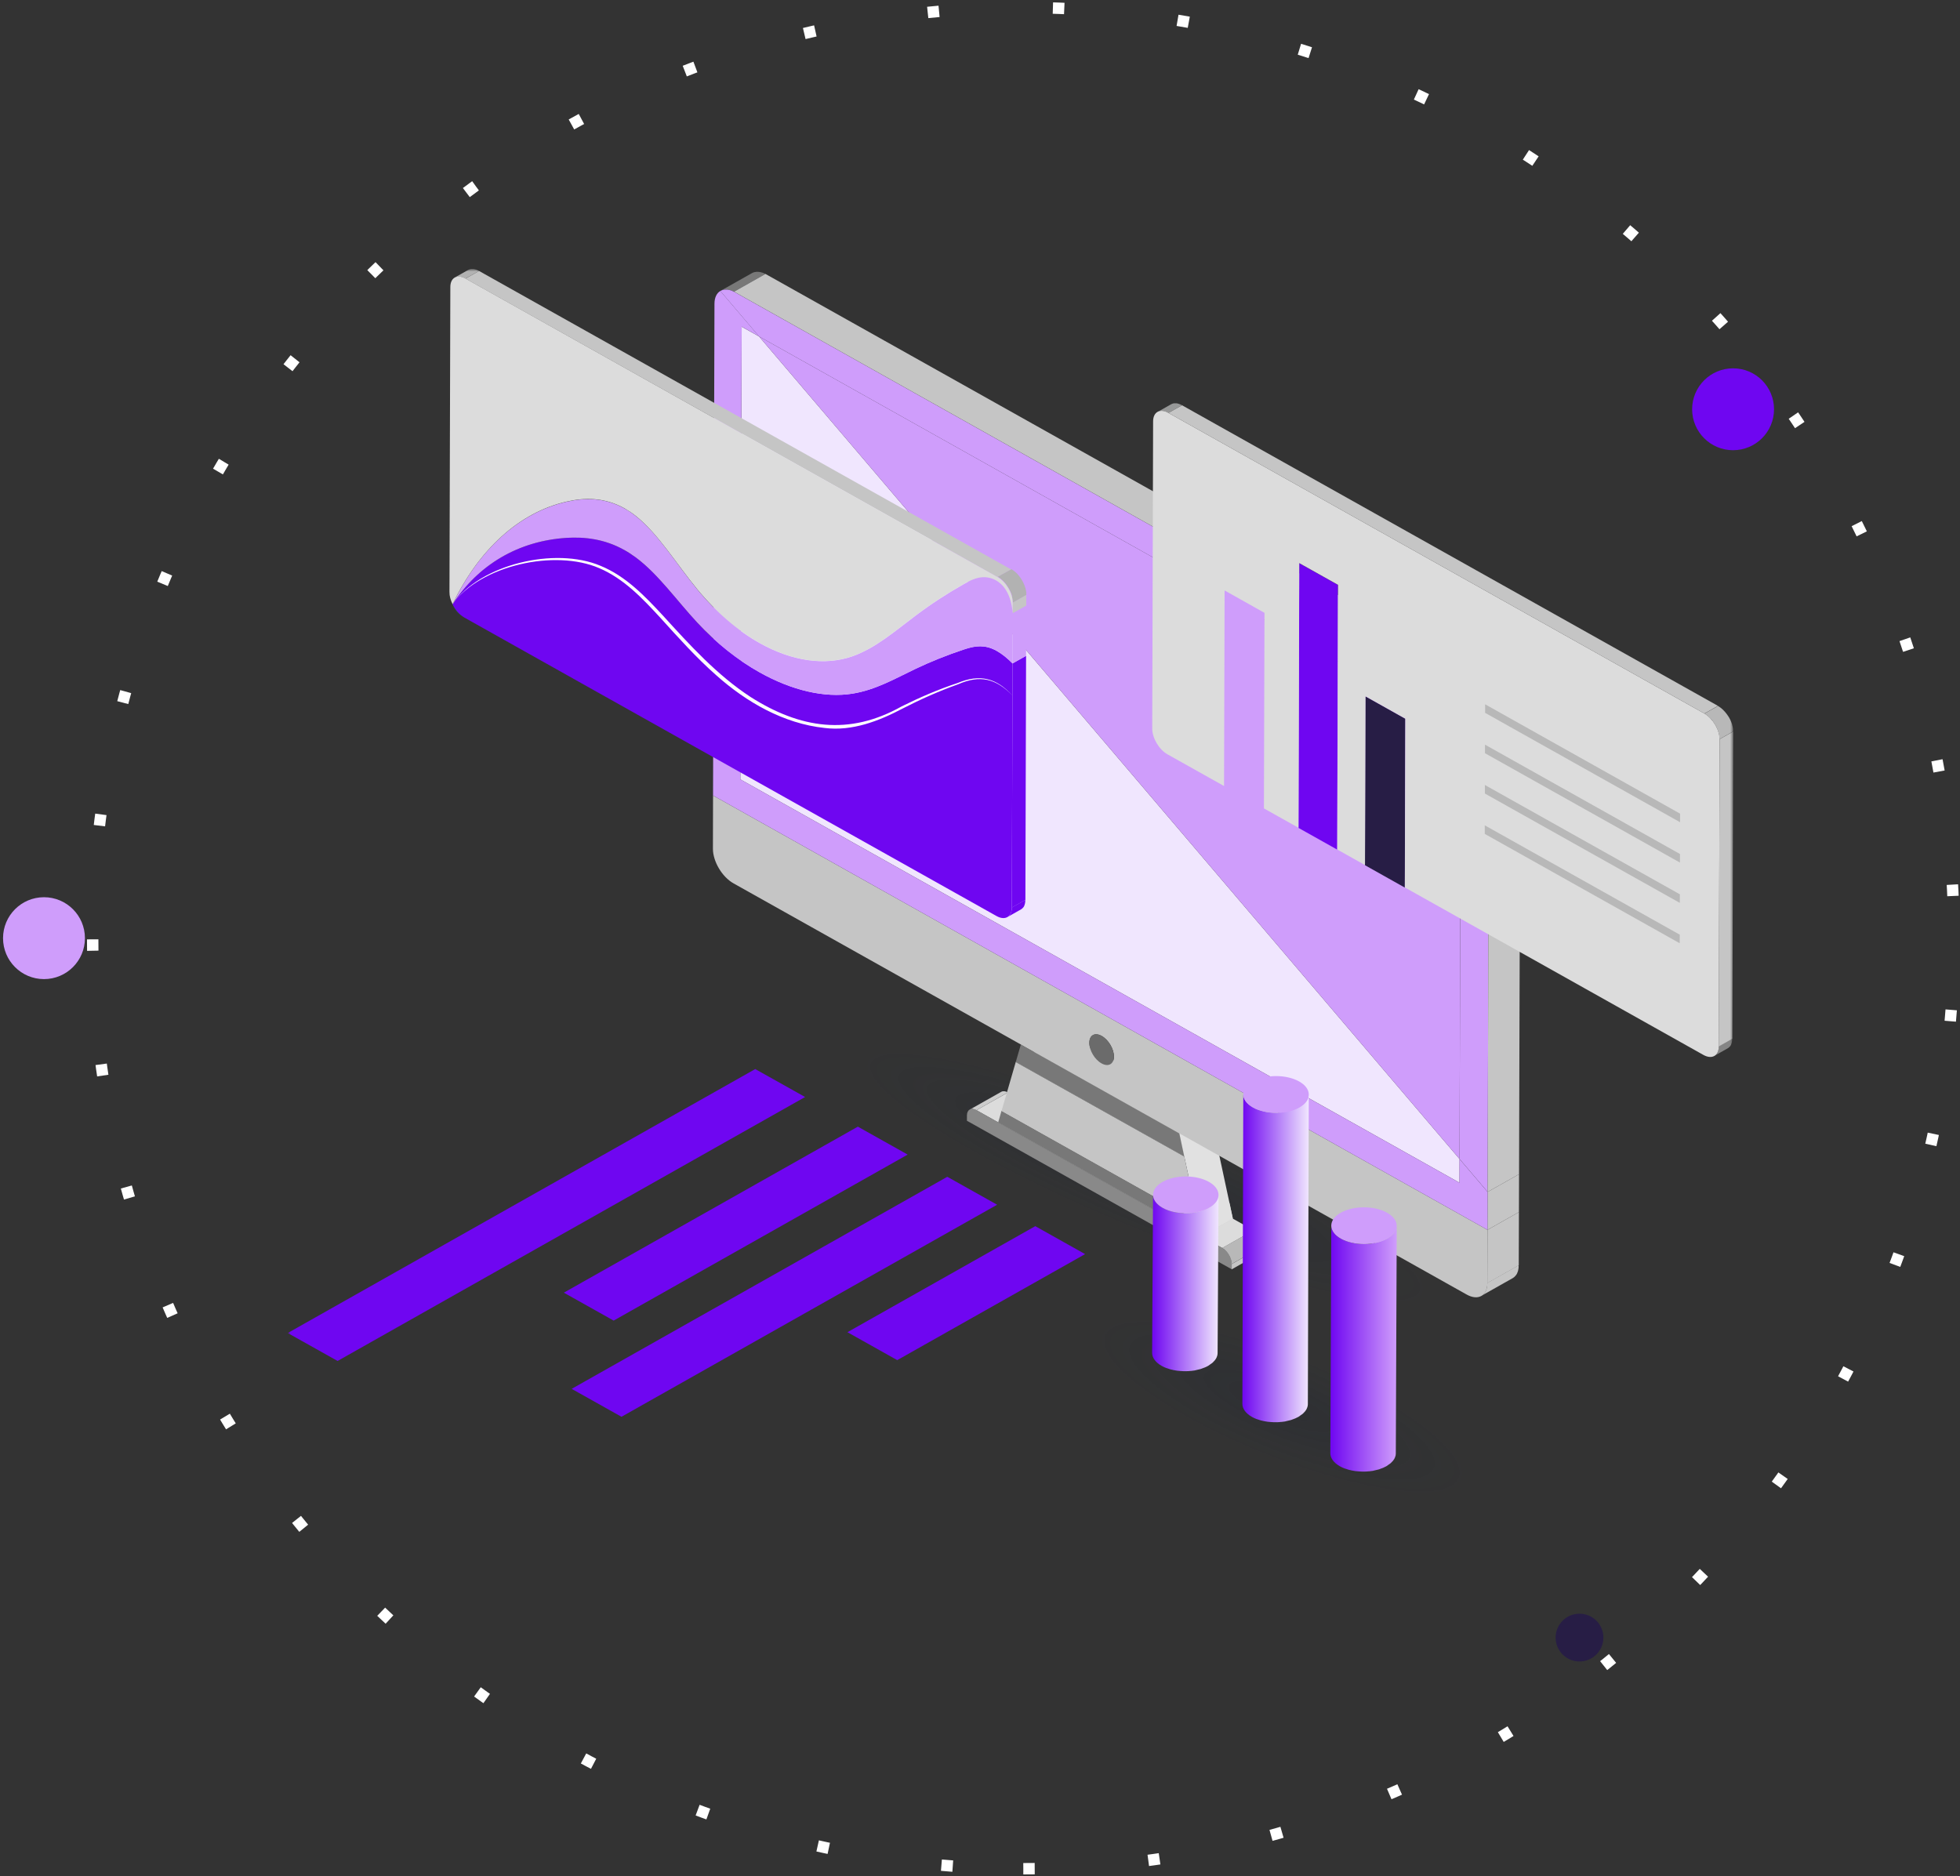 <svg width="516" height="494" viewBox="0 0 516 494" fill="none" xmlns="http://www.w3.org/2000/svg">
<rect x="0" y="0" width="516" height="494" fill="#333333" stroke="none"/>
<path d="M11.581 257.781C17.535 257.781 22.361 252.955 22.361 247.001C22.361 241.048 17.535 236.221 11.581 236.221C5.627 236.221 0.801 241.048 0.801 247.001C0.801 252.955 5.627 257.781 11.581 257.781Z" fill="#CF9DFB"/>
<path d="M269.402 492C404.712 492 514.402 382.31 514.402 247C514.402 111.69 404.712 2 269.402 2C134.093 2 24.402 111.69 24.402 247C24.402 382.31 134.093 492 269.402 492Z" stroke="white" stroke-width="3" stroke-miterlimit="3.864" stroke-dasharray="3 30"/>
<path d="M467.041 107.752C467.041 113.706 462.214 118.532 456.261 118.532C450.307 118.532 445.48 113.706 445.48 107.752C445.48 101.799 450.307 96.972 456.261 96.972C462.214 96.972 467.041 101.799 467.041 107.752Z" fill="#6F06F1"/>
<path d="M415.827 437.432C419.3 437.432 422.116 434.617 422.116 431.144C422.116 427.671 419.3 424.856 415.827 424.856C412.354 424.856 409.539 427.671 409.539 431.144C409.539 434.617 412.354 437.432 415.827 437.432Z" fill="#271D45"/>
<mask id="mask0_16682_34867" style="mask-type:luminance" maskUnits="userSpaceOnUse" x="75" y="70" width="382" height="331">
<path d="M456.301 70.815H75.746V400.583H456.301V70.815Z" fill="white"/>
</mask>
<g mask="url(#mask0_16682_34867)">
<path style="mix-blend-mode:multiply" opacity="0.2" d="M391.699 351.466C395.5 343.36 360.706 320.03 313.988 299.356C267.269 278.681 226.315 268.491 222.514 276.596C218.714 284.701 253.507 308.032 300.225 328.706C346.945 349.381 387.899 359.571 391.699 351.466Z" fill="url(#paint0_radial_16682_34867)"/>
<path style="mix-blend-mode:multiply" opacity="0.15" d="M394.144 396.51C390.349 404.614 362.532 400.244 332.032 386.74C301.533 373.236 279.88 355.727 283.674 347.624C287.467 339.52 315.286 343.89 345.786 357.395C376.285 370.9 397.938 388.408 394.144 396.51Z" fill="url(#paint1_radial_16682_34867)"/>
<path d="M256.082 291.982C256.229 291.982 256.376 292.03 256.54 292.077C256.703 292.14 256.867 292.204 257.047 292.3L265.321 287.628L265.239 287.581C265.239 287.581 265.174 287.549 265.141 287.533C265.108 287.518 265.075 287.502 265.043 287.485C265.01 287.485 264.977 287.454 264.945 287.438C264.912 287.438 264.879 287.406 264.847 287.406H264.814L264.748 287.375C264.748 287.375 264.683 287.358 264.65 287.342C264.618 287.342 264.585 287.327 264.552 287.327C264.519 287.327 264.487 287.327 264.438 287.311H264.323C264.323 287.311 264.242 287.311 264.209 287.311C264.16 287.311 264.127 287.311 264.078 287.311C264.029 287.311 263.98 287.311 263.931 287.327C263.931 287.327 263.816 287.358 263.767 287.375C263.702 287.406 263.636 287.423 263.571 287.47L255.297 292.14C255.411 292.077 255.526 292.03 255.673 291.997C255.804 291.966 255.951 291.966 256.098 291.982H256.082Z" fill="#CCCCCC"/>
<path d="M324.258 332.798L332.533 328.127V329.525L324.258 334.196V332.798Z" fill="#C5C5C5"/>
<path d="M324.571 320.852L271.061 290.84L265.353 287.63L257.062 292.301L262.786 295.51L316.295 325.523L321.775 328.589L330.049 323.918L324.571 320.852Z" fill="#DCDCDC"/>
<path d="M321.773 328.582C323.163 329.36 324.275 331.235 324.275 332.777V334.175L254.559 295.075V293.676C254.559 292.136 255.703 291.516 257.077 292.278L262.8 295.488L316.31 325.5L321.773 328.566V328.582Z" fill="#898989"/>
<path d="M322.739 329.345C322.886 329.503 323.033 329.679 323.164 329.837C323.295 330.013 323.409 330.188 323.524 330.378V330.41C323.655 330.6 323.753 330.775 323.835 330.982C323.916 331.188 323.998 331.378 324.063 331.586C324.129 331.791 324.178 331.999 324.211 332.189C324.243 332.395 324.26 332.586 324.26 332.777L332.535 328.105C332.535 328.105 332.535 328.026 332.535 327.995C332.535 327.962 332.535 327.916 332.535 327.883C332.535 327.852 332.535 327.804 332.535 327.756C332.535 327.709 332.535 327.677 332.535 327.63C332.535 327.582 332.535 327.549 332.519 327.502C332.519 327.502 332.519 327.423 332.503 327.375C332.503 327.327 332.486 327.296 332.47 327.248C332.47 327.201 332.453 327.169 332.437 327.121L332.404 326.993L332.372 326.898V326.867C332.372 326.867 332.339 326.788 332.323 326.74C332.323 326.692 332.29 326.66 332.274 326.612C332.274 326.564 332.241 326.533 332.225 326.501L332.175 326.39L332.143 326.311V326.279C332.143 326.279 332.094 326.199 332.077 326.168C332.061 326.12 332.028 326.089 332.012 326.041C331.979 325.993 331.963 325.945 331.93 325.898C331.897 325.85 331.865 325.802 331.848 325.738V325.707L331.816 325.676C331.75 325.58 331.701 325.485 331.636 325.39C331.587 325.309 331.538 325.246 331.472 325.166C331.472 325.166 331.407 325.071 331.358 325.024C331.325 324.992 331.292 324.944 331.26 324.913C331.227 324.881 331.194 324.834 331.162 324.801C331.129 324.769 331.096 324.738 331.064 324.69H331.047V324.658L330.965 324.579C330.965 324.579 330.9 324.515 330.867 324.483C330.835 324.452 330.802 324.419 330.753 324.388C330.72 324.357 330.671 324.325 330.638 324.293L330.573 324.245L330.524 324.197C330.524 324.197 330.459 324.149 330.409 324.118C330.377 324.087 330.344 324.07 330.295 324.039C330.262 324.023 330.23 323.991 330.181 323.975C330.148 323.959 330.115 323.927 330.066 323.911H330.033L321.758 328.567C321.921 328.663 322.101 328.773 322.265 328.9C322.428 329.043 322.575 329.171 322.723 329.329L322.739 329.345Z" fill="#B8B8B8"/>
<path d="M315.428 321.469L316.295 325.52L262.785 295.509L263.668 292.443L315.428 321.469Z" fill="#787878"/>
<path d="M263.668 292.451L271.96 287.78L323.703 316.806L315.428 321.477L263.668 292.451Z" fill="#C1C1C1"/>
<path d="M315.43 321.47L323.704 316.801L324.571 320.852L316.296 325.523L315.43 321.47Z" fill="#C6C6C6"/>
<path d="M267.414 279.606L275.706 274.919L320.057 299.8L311.767 304.471L267.414 279.606Z" fill="#DCDCDC"/>
<path d="M268.758 275.002L277.032 270.331L318.75 293.718L310.476 298.404L268.758 275.002Z" fill="#C1C1C1"/>
<path d="M310.473 298.407L318.748 293.719L320.056 299.805L311.764 304.475L310.473 298.407Z" fill="#C6C6C6"/>
<path d="M310.473 298.407L318.748 293.719L324.57 320.856L316.294 325.527L310.473 298.407Z" fill="#E1E1E1"/>
<path d="M187.72 209.437L391.604 323.797L391.571 337.825C391.571 341.163 389.119 342.513 386.126 340.829L310.473 298.392L268.771 275.004L193.101 232.568C190.109 230.885 187.688 226.817 187.688 223.465L187.72 209.437ZM290.014 279.978C291.796 280.978 293.253 280.184 293.269 278.182C293.269 276.18 291.829 273.749 290.046 272.749C288.248 271.748 286.809 272.542 286.792 274.544C286.792 276.546 288.231 278.977 290.014 279.978Z" fill="#C5C5C5"/>
<path d="M290.029 272.74C291.811 273.74 293.267 276.171 293.25 278.173C293.25 280.174 291.779 280.969 289.996 279.969C288.196 278.967 286.757 276.536 286.774 274.534C286.774 272.532 288.23 271.722 290.029 272.74Z" fill="#6B6B6B"/>
<path d="M310.473 298.399L316.294 325.519L315.427 321.468L263.684 292.456L267.412 279.604L311.764 304.468L310.473 298.399Z" fill="#C5C5C5"/>
<path d="M310.475 298.407L311.767 304.476L267.414 279.612L268.755 275.004L310.475 298.407Z" fill="#787878"/>
<path d="M189.652 76.62L197.927 71.933L208.115 83.897L199.825 88.568L189.652 76.62Z" fill="#292E35"/>
<path d="M191.268 76.242H191.301C191.595 76.258 191.906 76.306 192.233 76.401C192.56 76.496 192.904 76.623 193.247 76.798L201.522 72.127L201.424 72.08C201.424 72.08 201.277 72.016 201.212 71.984C201.146 71.952 201.065 71.921 200.999 71.889C200.934 71.857 200.852 71.841 200.787 71.809C200.705 71.778 200.639 71.762 200.574 71.746H200.525C200.525 71.746 200.411 71.698 200.361 71.682C200.28 71.666 200.214 71.651 200.133 71.635C200.051 71.635 199.985 71.603 199.902 71.603C199.82 71.603 199.739 71.587 199.657 71.571H199.575C199.575 71.571 199.444 71.571 199.395 71.571C199.297 71.571 199.215 71.571 199.117 71.571C199.019 71.571 198.905 71.587 198.807 71.619C198.79 71.619 198.774 71.619 198.758 71.619C198.741 71.619 198.709 71.619 198.692 71.635C198.594 71.651 198.512 71.682 198.431 71.698C198.283 71.746 198.136 71.825 197.989 71.889L189.715 76.56C189.927 76.433 190.173 76.353 190.418 76.29C190.434 76.29 190.467 76.29 190.483 76.274C190.745 76.226 191.007 76.195 191.301 76.21L191.268 76.242Z" fill="#787878"/>
<path d="M391.559 337.817C391.559 338.231 391.527 338.597 391.445 338.945V338.978C391.363 339.311 391.265 339.629 391.134 339.899C391.02 340.153 390.873 340.344 390.725 340.519C390.676 340.582 390.627 340.646 390.578 340.694C390.398 340.885 390.201 341.043 389.988 341.171L398.264 336.499C398.476 336.371 398.673 336.213 398.852 336.022C398.902 335.958 398.951 335.896 399 335.848C399.065 335.768 399.13 335.705 399.196 335.61C399.278 335.498 399.343 335.371 399.408 335.244V335.212C399.458 335.133 399.49 335.037 399.523 334.942C399.556 334.846 399.588 334.767 399.621 334.672C399.654 334.593 399.67 334.498 399.686 334.402C399.686 334.37 399.686 334.322 399.703 334.29V334.259C399.703 334.259 399.719 334.18 399.735 334.147C399.735 334.068 399.768 333.989 399.768 333.894C399.768 333.814 399.785 333.718 399.801 333.639C399.801 333.56 399.801 333.481 399.801 333.386C399.801 333.305 399.801 333.21 399.801 333.131L391.527 337.786L391.559 337.817Z" fill="#C5C5C5"/>
<path d="M391.608 323.792L399.882 319.121L399.833 333.15L391.559 337.821L391.608 323.792Z" fill="#C5C5C5"/>
<path d="M199.826 88.576L384.248 305.143L384.232 311.387L194.902 205.193L195.262 86.018L199.826 88.576Z" fill="#F0E6FE"/>
<path d="M391.638 313.816L399.914 309.145L399.881 319.122L391.605 323.794L391.638 313.816Z" fill="#C5C5C5"/>
<path d="M386.57 185.222C389.562 186.906 391.984 190.973 391.984 194.326L391.64 313.803L384.248 305.128L384.575 192.197L199.825 88.576L189.637 76.613C190.569 76.072 191.828 76.088 193.234 76.803L386.553 185.222H386.57Z" fill="#CF9DFB"/>
<path d="M384.243 305.139L391.635 313.813L391.603 323.791L187.719 209.431L188.095 79.976C188.095 76.735 190.384 75.369 193.246 76.799C191.839 76.1 190.58 76.084 189.648 76.608L199.837 88.572L195.257 85.998L194.914 205.189L384.226 311.382V305.139H384.243Z" fill="#CF9DFB"/>
<path d="M384.573 192.193L384.246 305.14L199.824 88.573L384.573 192.193Z" fill="#CF9DFB"/>
<path d="M391.98 194.342L400.256 189.656L399.912 309.148L391.637 313.819L391.98 194.342Z" fill="#C5C5C5"/>
<path d="M193.25 76.796L201.526 72.125L394.845 180.544L386.569 185.215L193.25 76.796Z" fill="#C5C5C5"/>
<path d="M388.697 186.866C389.334 187.549 389.907 188.312 390.397 189.122L390.43 189.186C390.659 189.583 390.872 189.996 391.068 190.409C391.264 190.854 391.428 191.283 391.558 191.712C391.689 192.173 391.804 192.602 391.869 193.031C391.934 193.475 391.984 193.905 391.967 194.317L400.241 189.646C400.241 189.646 400.241 189.488 400.241 189.408C400.241 189.329 400.241 189.233 400.241 189.154C400.241 189.074 400.241 188.98 400.225 188.899C400.225 188.82 400.209 188.725 400.192 188.646C400.192 188.551 400.16 188.47 400.16 188.375C400.16 188.281 400.127 188.2 400.111 188.105C400.094 188.01 400.078 187.914 400.045 187.835C400.029 187.74 399.996 187.644 399.98 187.565C399.963 187.47 399.931 187.375 399.898 187.279C399.882 187.2 399.849 187.136 399.833 187.057V186.993C399.783 186.898 399.767 186.819 399.734 186.723C399.702 186.628 399.669 186.549 399.636 186.453C399.604 186.373 399.571 186.278 399.538 186.199C399.505 186.12 399.473 186.024 399.44 185.945C399.407 185.881 399.391 185.817 399.358 185.754V185.69C399.293 185.611 399.26 185.516 399.227 185.435C399.178 185.341 399.129 185.246 399.097 185.166C399.048 185.055 398.982 184.96 398.933 184.848C398.868 184.736 398.802 184.626 398.737 184.514L398.704 184.452L398.672 184.388C398.541 184.18 398.41 183.975 398.263 183.768C398.148 183.61 398.034 183.45 397.919 183.291C397.838 183.18 397.756 183.085 397.674 182.989C397.609 182.91 397.543 182.815 397.461 182.735C397.396 182.656 397.331 182.577 397.249 182.498C397.183 182.417 397.102 182.338 397.036 182.274L396.987 182.226H396.971C396.971 182.226 396.856 182.1 396.807 182.036C396.726 181.957 396.66 181.893 396.578 181.813C396.497 181.734 396.415 181.67 396.333 181.591C396.251 181.527 396.17 181.448 396.088 181.384C396.055 181.353 396.006 181.322 395.973 181.289H395.941C395.941 181.289 395.875 181.226 395.843 181.193C395.761 181.131 395.679 181.067 395.597 181.019C395.516 180.956 395.434 180.909 395.368 180.861C395.287 180.813 395.221 180.766 395.139 180.718C395.058 180.67 394.992 180.623 394.911 180.575L394.861 180.542L386.586 185.213C386.962 185.421 387.322 185.674 387.665 185.945H387.698C388.041 186.246 388.37 186.549 388.697 186.866Z" fill="#787878"/>
<path d="M332.878 161.367L332.731 212.858L322.215 206.965L322.362 155.472L332.878 161.367Z" fill="#CF9DFB"/>
<path d="M306.01 108.199H306.026C306.271 108.215 306.517 108.278 306.778 108.358C307.04 108.453 307.318 108.564 307.596 108.723L311.177 106.689C311.177 106.689 311.095 106.642 311.046 106.626C310.997 106.594 310.932 106.562 310.883 106.546C310.834 106.531 310.768 106.499 310.719 106.467C310.67 106.451 310.605 106.419 310.556 106.404C310.507 106.388 310.441 106.356 310.392 106.34H310.343C310.343 106.34 310.261 106.292 310.229 106.292C310.18 106.276 310.114 106.26 310.065 106.245C310.016 106.245 309.951 106.213 309.902 106.213C309.836 106.213 309.787 106.197 309.722 106.181C309.689 106.181 309.64 106.181 309.607 106.181H309.542C309.542 106.181 309.411 106.181 309.346 106.181C309.28 106.181 309.199 106.181 309.133 106.181C309.051 106.181 308.97 106.197 308.904 106.213C308.806 106.229 308.724 106.26 308.643 106.292C308.528 106.324 308.414 106.388 308.316 106.435L304.734 108.469C304.914 108.374 305.11 108.294 305.323 108.246C305.536 108.199 305.765 108.199 306.01 108.215V108.199Z" fill="#979898"/>
<path d="M369.966 189.227L369.835 233.681L359.336 227.786L359.45 183.332L369.966 189.227Z" fill="#271D45"/>
<path d="M352.242 153.995L352.029 223.679L341.824 217.959L342.037 148.275L352.242 153.995Z" fill="#6F06F1"/>
<path d="M452.474 275.521C452.474 275.822 452.442 276.108 452.392 276.363C452.343 276.633 452.262 276.871 452.164 277.077C452.082 277.268 451.967 277.411 451.853 277.539C451.82 277.587 451.787 277.633 451.738 277.666C451.608 277.809 451.46 277.919 451.297 278.015L454.878 275.982C455.042 275.886 455.189 275.759 455.319 275.631C455.352 275.584 455.401 275.536 455.434 275.505C455.483 275.441 455.532 275.394 455.581 275.33C455.63 275.251 455.679 275.156 455.728 275.06C455.761 274.965 455.794 274.901 455.81 274.837C455.843 274.774 455.859 274.695 455.875 274.631C455.892 274.567 455.908 274.504 455.925 274.424C455.925 274.393 455.925 274.361 455.941 274.345C455.941 274.345 455.941 274.266 455.957 274.233C455.957 274.17 455.974 274.106 455.99 274.042C455.99 273.98 455.99 273.916 456.006 273.853C456.006 273.789 456.006 273.725 456.006 273.662C456.006 273.598 456.006 273.534 456.006 273.471L452.425 275.488L452.474 275.521Z" fill="#858585"/>
<path d="M448.698 187.852C450.922 189.107 452.721 192.125 452.721 194.604L452.492 275.505C452.492 277.998 450.677 278.983 448.453 277.745L369.856 233.655L369.987 189.202L359.487 183.307L359.357 227.762L352.062 223.663L352.258 153.978L342.053 148.259L341.857 217.942L332.749 212.843L332.896 161.35L322.397 155.455L322.25 206.948L307.368 198.607C305.144 197.367 303.344 194.334 303.344 191.839L303.573 110.938C303.573 108.459 305.389 107.459 307.613 108.714L448.698 187.852Z" fill="#DCDCDC"/>
<path d="M452.718 194.612L456.299 192.594L456.07 273.495L452.473 275.529L452.718 194.612Z" fill="#C5C5C5"/>
<path d="M307.613 108.72L311.196 106.703L452.279 185.84L448.698 187.858L307.613 108.72Z" fill="#C5C5C5"/>
<path d="M450.254 189.081C450.499 189.334 450.712 189.605 450.924 189.89C451.137 190.176 451.333 190.463 451.513 190.765V190.796C451.709 191.099 451.873 191.4 452.004 191.718C452.151 192.051 452.265 192.369 452.363 192.686C452.462 193.02 452.543 193.339 452.592 193.672C452.641 194.006 452.674 194.323 452.674 194.626L456.255 192.592C456.255 192.592 456.255 192.481 456.255 192.417C456.255 192.354 456.255 192.29 456.255 192.226C456.255 192.163 456.255 192.099 456.255 192.035C456.255 191.972 456.255 191.908 456.239 191.846C456.239 191.782 456.223 191.718 456.206 191.655C456.206 191.655 456.19 191.512 456.173 191.464C456.173 191.4 456.141 191.321 456.124 191.257C456.124 191.194 456.092 191.114 456.075 191.051C456.059 190.987 456.043 190.908 456.026 190.844C456.026 190.796 455.994 190.732 455.977 190.685V190.637C455.977 190.637 455.928 190.51 455.895 190.431C455.879 190.367 455.846 190.305 455.83 190.224C455.814 190.161 455.781 190.097 455.748 190.033C455.716 189.971 455.699 189.907 455.667 189.843C455.65 189.795 455.618 189.749 455.601 189.701V189.668C455.601 189.668 455.536 189.541 455.503 189.477C455.47 189.415 455.438 189.334 455.405 189.272C455.372 189.191 455.323 189.112 455.274 189.033C455.225 188.938 455.176 188.859 455.127 188.778V188.747L455.078 188.716C454.98 188.556 454.882 188.397 454.767 188.239C454.685 188.127 454.604 188 454.506 187.888C454.506 187.888 454.391 187.73 454.326 187.666C454.277 187.604 454.228 187.54 454.179 187.476C454.129 187.413 454.08 187.365 454.015 187.301C453.966 187.237 453.917 187.189 453.851 187.127L453.819 187.094C453.819 187.094 453.737 186.999 453.704 186.967C453.655 186.92 453.59 186.857 453.541 186.809C453.475 186.762 453.426 186.698 453.361 186.65C453.296 186.602 453.246 186.554 453.181 186.49C453.148 186.459 453.116 186.443 453.083 186.411H453.067C453.067 186.411 453.018 186.364 453.001 186.347C452.936 186.3 452.887 186.252 452.821 186.221C452.756 186.173 452.707 186.142 452.641 186.094C452.592 186.062 452.527 186.015 452.478 185.982C452.429 185.951 452.363 185.919 452.314 185.887H452.282L448.699 187.888C448.977 188.048 449.239 188.222 449.5 188.429H449.517C449.778 188.652 450.025 188.874 450.254 189.112V189.081Z" fill="#B8B8B8"/>
<path d="M442.222 246.082L442.205 248.337L390.887 219.549V217.292L442.222 246.082Z" fill="#B8B8B8"/>
<path d="M442.253 235.457L442.236 237.713L390.918 208.924V206.668L442.253 235.457Z" fill="#B8B8B8"/>
<path d="M442.284 224.843L442.268 227.098L390.949 198.31V196.054L442.284 224.843Z" fill="#B8B8B8"/>
<path d="M442.303 214.218V216.475L390.984 187.685V185.429L442.303 214.218Z" fill="#B8B8B8"/>
<path d="M122.29 162.608C121.014 161.893 119.886 160.86 119.15 159.144L119.117 159.08C119.853 160.558 120.998 161.893 122.274 162.608H122.29Z" fill="#008977"/>
<path d="M120.98 72.828H120.997C121.225 72.844 121.487 72.907 121.732 72.987C121.994 73.082 122.256 73.193 122.534 73.352L126.099 71.334C126.099 71.334 126.017 71.287 125.968 71.271C125.919 71.239 125.854 71.207 125.804 71.191C125.755 71.16 125.69 71.144 125.641 71.112C125.592 71.096 125.526 71.064 125.477 71.048C125.428 71.032 125.363 71.001 125.314 70.985H125.265C125.265 70.985 125.183 70.953 125.15 70.937C125.101 70.921 125.036 70.905 124.987 70.889C124.938 70.889 124.872 70.858 124.823 70.858C124.758 70.858 124.709 70.842 124.643 70.826C124.611 70.826 124.562 70.826 124.529 70.826H124.463C124.463 70.826 124.333 70.826 124.267 70.826C124.202 70.826 124.12 70.826 124.055 70.826C123.973 70.826 123.891 70.842 123.826 70.858C123.728 70.874 123.646 70.905 123.564 70.937C123.45 70.969 123.335 71.032 123.237 71.08L119.672 73.098C119.852 73.002 120.048 72.923 120.261 72.876C120.473 72.828 120.702 72.812 120.931 72.844L120.98 72.828Z" fill="#B2B2B2"/>
<path d="M266.384 238.952C266.384 239.255 266.351 239.539 266.302 239.794C266.253 240.064 266.171 240.302 266.073 240.51C265.991 240.684 265.877 240.827 265.779 240.97C265.746 241.018 265.713 241.066 265.664 241.097C265.533 241.24 265.386 241.352 265.223 241.446L268.787 239.429C268.951 239.334 269.098 239.222 269.229 239.079C269.262 239.031 269.311 238.983 269.343 238.952C269.392 238.888 269.442 238.84 269.491 238.778C269.54 238.697 269.589 238.602 269.638 238.508C269.67 238.427 269.703 238.348 269.719 238.284C269.752 238.222 269.769 238.158 269.785 238.079C269.801 238.015 269.818 237.951 269.834 237.888C269.834 237.855 269.834 237.84 269.85 237.809C269.85 237.809 269.85 237.728 269.867 237.697C269.867 237.633 269.883 237.57 269.899 237.506C269.899 237.442 269.899 237.38 269.916 237.316C269.916 237.251 269.916 237.189 269.916 237.125C269.916 237.062 269.916 236.998 269.916 236.934L266.351 238.936L266.384 238.952Z" fill="#6F06F1"/>
<path d="M262.426 171.384C263.832 172.178 265.238 173.321 266.563 174.672L266.383 238.955C266.383 241.417 264.568 242.419 262.36 241.179L122.289 162.613C120.997 161.883 119.852 160.564 119.133 159.087C125.969 148.632 136.468 142.42 149.126 141.61C153.836 141.308 159.102 141.848 164.4 144.835C165.397 145.391 166.379 146.027 167.377 146.774C173.215 151.111 178.121 158.07 183.486 163.853C188.636 169.413 194.279 173.831 199.954 177.007C208.507 181.805 217.125 183.792 224.354 182.633C230.486 181.664 235.622 178.677 240.969 176.118C245.042 174.18 249.261 172.496 253.594 171.05C255.834 170.303 258.256 169.635 261.101 170.749C261.543 170.923 261.984 171.129 262.426 171.384Z" fill="#6F06F1"/>
<path d="M119.134 159.085C126.46 148.521 146.134 143.928 158.056 148.95C164.761 151.682 169.814 156.988 174.573 162.12C181.638 169.874 188.735 177.706 197.599 183.505C210.649 191.799 223.487 193.785 237.372 185.983C242.131 183.616 247.053 181.488 252.123 179.819C257.994 177.373 262.344 178.516 266.563 183.139C262.246 178.659 258.043 177.611 252.253 180.152C247.233 181.948 242.393 184.093 237.666 186.524C231.403 189.829 224.354 192.577 217.077 191.656C206.267 190.497 196.487 184.84 188.604 177.817C183.29 173.147 178.597 167.887 173.886 162.692C169.176 157.577 164.254 152.35 157.761 149.585C146.134 144.532 126.542 148.807 119.117 159.069L119.134 159.085Z" fill="white"/>
<path d="M266.563 174.666L270.129 172.665L269.949 236.931L266.383 238.949L266.563 174.666Z" fill="#6F06F1"/>
<path d="M266.612 161.45L270.178 159.432L270.129 172.666L266.562 174.669L266.612 161.45Z" fill="#CF9DFB"/>
<path d="M266.613 158.638L270.179 156.622V159.433L266.613 161.451V158.638Z" fill="#C5C5C5"/>
<path d="M122.551 73.355L126.116 71.337L266.187 149.919L262.621 151.921L122.551 73.355Z" fill="#C5C5C5"/>
<path d="M262.229 152.825C264.011 153.827 266.153 156.115 266.611 161.452L266.578 174.672C265.238 173.321 263.848 172.177 262.441 171.384C262 171.129 261.557 170.922 261.116 170.747C258.287 169.635 255.866 170.318 253.61 171.05C249.26 172.496 245.056 174.18 240.985 176.118C235.638 178.675 230.502 181.662 224.37 182.631C217.157 183.776 208.522 181.789 199.969 177.007C194.294 173.83 188.669 169.413 183.501 163.852C178.137 158.069 173.231 151.11 167.392 146.772C166.394 146.042 165.413 145.391 164.416 144.835C159.101 141.848 153.851 141.323 149.142 141.609C136.483 142.42 125.984 148.631 119.148 159.085C125.984 144.866 136.5 134.984 149.174 132.092C153.884 131.012 159.15 130.917 164.448 133.888C165.446 134.444 166.443 135.111 167.425 135.905C173.264 140.514 178.153 148.6 183.518 155.113C188.669 161.373 194.31 166.124 199.969 169.301C208.522 174.099 217.157 175.323 224.37 172.813C230.502 170.668 235.654 166.124 241.001 162.12C245.073 159.054 249.293 156.306 253.643 153.843C255.883 152.572 258.303 151.38 261.148 152.35C261.475 152.46 261.853 152.62 262.229 152.842V152.825Z" fill="#CF9DFB"/>
<path d="M266.384 156.973C266.433 157.149 266.482 157.339 266.515 157.514C266.547 157.72 266.58 157.896 266.596 158.085C266.613 158.276 266.629 158.452 266.629 158.643L270.194 156.625C270.194 156.625 270.194 156.513 270.194 156.45C270.194 156.386 270.194 156.322 270.194 156.259C270.194 156.195 270.194 156.131 270.194 156.069C270.194 156.069 270.194 155.94 270.177 155.878C270.177 155.814 270.161 155.751 270.145 155.687C270.145 155.639 270.128 155.575 270.112 155.528V155.496C270.112 155.496 270.079 155.353 270.063 155.289C270.063 155.226 270.03 155.147 270.014 155.083C270.014 155.052 269.998 155.004 269.981 154.972V154.876C269.981 154.876 269.916 154.733 269.899 154.67C269.883 154.606 269.85 154.542 269.834 154.463L269.801 154.384C269.801 154.384 269.769 154.289 269.769 154.258C269.769 154.225 269.736 154.177 269.72 154.146L269.687 154.067C269.687 154.067 269.638 153.939 269.605 153.876C269.572 153.812 269.556 153.748 269.523 153.685C269.491 153.621 269.458 153.558 269.442 153.494C269.409 153.43 269.376 153.351 269.343 153.287L269.311 153.24V153.208C269.311 153.208 269.245 153.097 269.213 153.049C269.147 152.938 269.082 152.827 269.016 152.7C268.951 152.605 268.902 152.509 268.837 152.414C268.837 152.397 268.804 152.366 268.804 152.35C268.787 152.318 268.771 152.287 268.738 152.256V152.223L268.706 152.192L268.657 152.128L268.624 152.08C268.624 152.08 268.526 151.937 268.46 151.858C268.395 151.779 268.346 151.698 268.281 151.636C268.232 151.572 268.182 151.509 268.133 151.445H268.117C268.117 151.445 268.019 151.318 267.986 151.271C267.937 151.206 267.888 151.159 267.839 151.095C267.79 151.032 267.725 150.984 267.676 150.937C267.643 150.904 267.594 150.858 267.561 150.825H267.545L267.512 150.777C267.512 150.777 267.398 150.667 267.332 150.619C267.267 150.571 267.218 150.524 267.152 150.476C267.087 150.428 267.038 150.381 266.972 150.333L266.923 150.3H266.907C266.907 150.3 266.842 150.238 266.809 150.205C266.743 150.157 266.694 150.126 266.629 150.078C266.58 150.047 266.515 149.999 266.465 149.968C266.416 149.935 266.35 149.904 266.301 149.872H266.268L262.703 151.858C262.932 151.985 263.145 152.128 263.357 152.287H263.374C263.586 152.462 263.782 152.636 263.995 152.827H264.011C264.208 153.034 264.404 153.24 264.584 153.447C264.763 153.654 264.927 153.876 265.074 154.098C265.107 154.129 265.123 154.162 265.156 154.21L265.189 154.258C265.189 154.258 265.254 154.368 265.287 154.416C265.45 154.67 265.614 154.94 265.761 155.21C265.908 155.528 266.055 155.83 266.17 156.116C266.17 156.148 266.202 156.195 266.219 156.227C266.219 156.274 266.252 156.307 266.268 156.355C266.333 156.529 266.384 156.704 266.433 156.894V156.926L266.384 156.973Z" fill="#B2B2B2"/>
<path d="M262.619 151.919C264.827 153.159 266.609 156.161 266.609 158.624V161.436C266.151 156.097 264.009 153.811 262.226 152.809C261.833 152.587 261.473 152.444 261.146 152.317C258.317 151.347 255.897 152.539 253.641 153.811C249.29 156.273 245.071 159.021 240.999 162.087C235.651 166.091 230.5 170.636 224.368 172.78C217.139 175.29 208.503 174.067 199.968 169.269C194.292 166.091 188.667 161.341 183.515 155.081C178.151 148.567 173.245 140.496 167.423 135.873C166.425 135.078 165.428 134.427 164.447 133.855C159.132 130.884 153.882 130.979 149.172 132.059C136.514 134.951 125.999 144.833 119.146 159.053C118.64 158.053 118.312 156.908 118.329 155.875L118.558 75.562C118.558 73.1 120.373 72.099 122.564 73.338L262.619 151.919Z" fill="#DCDCDC"/>
<path d="M344.409 289.025C344.409 289.025 344.409 289.089 344.376 289.12C344.278 289.39 344.147 289.645 343.967 289.9C343.935 289.948 343.902 289.995 343.869 290.043C343.673 290.296 343.46 290.535 343.182 290.773C343.003 290.931 342.79 291.06 342.577 291.203C342.398 291.329 342.25 291.456 342.038 291.568C341.515 291.854 340.942 292.092 340.337 292.298C340.125 292.362 339.911 292.425 339.682 292.489C339.404 292.568 339.109 292.632 338.815 292.696C338.472 292.759 338.128 292.823 337.769 292.871C337.687 292.871 337.605 292.902 337.523 292.902C337.049 292.95 336.558 292.981 336.068 292.981C335.986 292.981 335.921 292.981 335.839 292.981C335.365 292.981 334.874 292.95 334.416 292.902C334.351 292.902 334.269 292.902 334.204 292.887C333.73 292.839 333.272 292.759 332.814 292.648C332.732 292.632 332.65 292.616 332.569 292.584C332.16 292.489 331.767 292.362 331.375 292.234C331.309 292.203 331.228 292.188 331.162 292.171C330.704 291.997 330.263 291.806 329.854 291.568C328.153 290.614 327.303 289.359 327.319 288.12L327.074 369.608C327.074 370.863 327.925 372.103 329.609 373.056C330.001 373.278 330.41 373.469 330.852 373.628C330.868 373.628 330.901 373.628 330.917 373.645C330.982 373.676 331.064 373.692 331.13 373.707C331.375 373.803 331.636 373.883 331.898 373.962C332.045 373.993 332.192 374.025 332.323 374.058C332.405 374.073 332.487 374.105 332.569 374.12C332.65 374.137 332.716 374.153 332.797 374.168C333.075 374.232 333.37 374.28 333.648 374.311C333.746 374.311 333.86 374.327 333.958 374.344C334.024 374.344 334.106 374.359 334.171 374.359C334.269 374.359 334.384 374.391 334.482 374.391C334.76 374.406 335.054 374.423 335.332 374.439C335.414 374.439 335.512 374.439 335.594 374.439C335.675 374.439 335.741 374.439 335.823 374.439C335.953 374.439 336.084 374.439 336.215 374.439C336.542 374.439 336.853 374.406 337.163 374.375C337.196 374.375 337.229 374.375 337.278 374.375C337.36 374.375 337.441 374.344 337.54 374.344C337.785 374.311 338.03 374.28 338.275 374.248C338.39 374.232 338.472 374.201 338.586 374.168C338.88 374.105 339.158 374.041 339.453 373.962C339.6 373.914 339.763 373.898 339.911 373.85C339.976 373.835 340.041 373.788 340.108 373.771C340.713 373.564 341.286 373.342 341.809 373.041L341.907 372.977C342.07 372.882 342.185 372.77 342.332 372.674C342.545 372.533 342.757 372.39 342.937 372.247C342.937 372.247 342.97 372.214 342.986 372.199C343.182 372.023 343.362 371.834 343.526 371.643C343.559 371.595 343.591 371.547 343.624 371.515C343.657 371.467 343.689 371.419 343.722 371.372C343.771 371.293 343.837 371.214 343.886 371.15C343.984 370.992 344.049 370.832 344.114 370.673C344.114 370.641 344.115 370.625 344.131 370.594C344.131 370.562 344.147 370.53 344.164 370.498C344.196 370.403 344.229 370.292 344.262 370.197C344.294 370.038 344.311 369.878 344.311 369.72V369.641L344.556 288.152C344.556 288.438 344.507 288.724 344.409 289.01V289.025Z" fill="url(#paint2_linear_16682_34867)"/>
<path d="M342.021 284.726C345.389 286.617 345.406 289.683 342.053 291.573C338.7 293.465 333.255 293.465 329.87 291.573C326.5 289.683 326.483 286.617 329.837 284.726C333.189 282.836 338.634 282.836 342.021 284.726Z" fill="#CF9DFB"/>
<path d="M367.565 323.583C367.565 323.583 367.565 323.645 367.532 323.678C367.434 323.948 367.303 324.201 367.124 324.456C367.091 324.504 367.058 324.551 367.025 324.599C366.829 324.853 366.617 325.091 366.339 325.33C366.159 325.489 365.946 325.616 365.734 325.759C365.554 325.885 365.407 326.014 365.194 326.124C364.671 326.41 364.098 326.649 363.493 326.856C363.281 326.918 363.068 326.982 362.839 327.045C362.561 327.126 362.267 327.188 361.973 327.252C361.629 327.316 361.286 327.379 360.926 327.427C360.844 327.427 360.761 327.459 360.679 327.459C360.205 327.507 359.715 327.538 359.224 327.538C359.142 327.538 359.077 327.538 358.995 327.538C358.521 327.538 358.03 327.507 357.573 327.459C357.507 327.459 357.425 327.459 357.36 327.443C356.886 327.395 356.428 327.316 355.97 327.205C355.888 327.188 355.807 327.173 355.725 327.141C355.316 327.045 354.924 326.918 354.531 326.792C354.466 326.76 354.384 326.744 354.319 326.728C353.861 326.553 353.419 326.362 353.01 326.124C351.31 325.171 350.459 323.916 350.476 322.676L350.23 382.606C350.23 383.861 351.081 385.099 352.765 386.053C353.158 386.275 353.566 386.466 354.008 386.625C354.024 386.625 354.057 386.626 354.073 386.641C354.139 386.673 354.22 386.688 354.286 386.705C354.531 386.8 354.793 386.879 355.054 386.959C355.202 386.991 355.349 387.022 355.48 387.055C355.561 387.07 355.643 387.101 355.725 387.117C355.807 387.134 355.872 387.149 355.954 387.165C356.232 387.229 356.526 387.277 356.804 387.308C356.902 387.308 357.017 387.325 357.115 387.34C357.18 387.34 357.262 387.356 357.327 387.356C357.425 387.356 357.54 387.387 357.638 387.387C357.916 387.404 358.21 387.42 358.488 387.435C358.57 387.435 358.668 387.435 358.75 387.435C358.832 387.435 358.897 387.435 358.979 387.435C359.11 387.435 359.241 387.435 359.371 387.435C359.698 387.435 360.009 387.404 360.32 387.372C360.352 387.372 360.385 387.372 360.434 387.372C360.516 387.372 360.598 387.34 360.697 387.34C360.942 387.308 361.188 387.277 361.433 387.244C361.548 387.229 361.629 387.196 361.744 387.165C362.038 387.101 362.316 387.038 362.61 386.959C362.758 386.912 362.921 386.895 363.068 386.848C363.134 386.831 363.199 386.784 363.264 386.769C363.87 386.561 364.442 386.339 364.965 386.037L365.063 385.974C365.227 385.879 365.341 385.767 365.488 385.672C365.701 385.529 365.914 385.385 366.093 385.242C366.093 385.242 366.126 385.211 366.142 385.195C366.339 385.02 366.519 384.83 366.682 384.639C366.715 384.591 366.748 384.543 366.78 384.512C366.813 384.464 366.846 384.417 366.878 384.369C366.927 384.29 366.993 384.211 367.042 384.147C367.14 383.987 367.205 383.829 367.271 383.67C367.271 383.639 367.271 383.622 367.287 383.591C367.287 383.558 367.303 383.527 367.32 383.495C367.353 383.4 367.385 383.288 367.418 383.193C367.451 383.035 367.467 382.875 367.467 382.717V382.637L367.712 322.708C367.712 322.994 367.663 323.28 367.565 323.566V323.583Z" fill="url(#paint3_linear_16682_34867)"/>
<path d="M365.164 319.282C368.533 321.173 368.549 324.239 365.197 326.131C361.845 328.021 356.398 328.021 353.013 326.131C349.645 324.239 349.628 321.173 352.981 319.282C356.333 317.392 361.779 317.392 365.164 319.282Z" fill="#CF9DFB"/>
<path d="M320.647 315.471C320.647 315.471 320.647 315.533 320.614 315.566C320.516 315.836 320.386 316.089 320.206 316.344C320.173 316.392 320.14 316.439 320.108 316.487C319.911 316.741 319.699 316.979 319.421 317.217C319.241 317.377 319.028 317.504 318.816 317.647C318.636 317.773 318.489 317.9 318.276 318.012C317.753 318.298 317.18 318.537 316.575 318.742C316.363 318.806 316.15 318.87 315.921 318.933C315.643 319.013 315.349 319.076 315.055 319.14C314.711 319.204 314.368 319.267 314.008 319.315C313.926 319.315 313.845 319.346 313.763 319.346C313.289 319.394 312.798 319.426 312.308 319.426C312.226 319.426 312.16 319.426 312.079 319.426C311.604 319.426 311.114 319.394 310.656 319.346C310.591 319.346 310.509 319.346 310.443 319.331C309.969 319.283 309.51 319.204 309.052 319.093C308.97 319.076 308.889 319.061 308.807 319.028C308.398 318.933 308.006 318.806 307.613 318.68C307.548 318.647 307.466 318.632 307.401 318.616C306.943 318.441 306.501 318.25 306.092 318.012C304.392 317.059 303.541 315.803 303.558 314.564L303.312 356.175C303.312 357.43 304.163 358.669 305.847 359.623C306.24 359.845 306.648 360.036 307.09 360.194C307.106 360.194 307.139 360.194 307.155 360.21C307.221 360.241 307.302 360.258 307.368 360.274C307.613 360.369 307.875 360.448 308.136 360.527C308.284 360.56 308.431 360.591 308.562 360.623C308.643 360.639 308.725 360.671 308.807 360.687C308.889 360.703 308.954 360.718 309.036 360.735C309.314 360.799 309.608 360.845 309.887 360.878C309.986 360.878 310.1 360.893 310.198 360.909C310.264 360.909 310.345 360.925 310.411 360.925C310.509 360.925 310.623 360.957 310.721 360.957C310.999 360.973 311.294 360.988 311.572 361.004C311.653 361.004 311.752 361.004 311.833 361.004C311.915 361.004 311.981 361.004 312.062 361.004C312.193 361.004 312.324 361.004 312.455 361.004C312.782 361.004 313.092 360.973 313.403 360.94C313.436 360.94 313.469 360.94 313.518 360.94C313.599 360.94 313.681 360.909 313.779 360.909C314.025 360.878 314.27 360.845 314.515 360.814C314.63 360.799 314.711 360.766 314.826 360.735C315.12 360.671 315.398 360.608 315.692 360.527C315.84 360.48 316.003 360.465 316.15 360.417C316.216 360.401 316.281 360.353 316.347 360.337C316.952 360.131 317.524 359.909 318.047 359.606L318.145 359.542C318.309 359.447 318.423 359.337 318.57 359.241C318.783 359.098 318.996 358.955 319.175 358.812C319.175 358.812 319.208 358.781 319.224 358.764C319.421 358.59 319.601 358.399 319.764 358.208C319.797 358.161 319.83 358.113 319.862 358.081C319.895 358.034 319.928 357.986 319.96 357.938C320.009 357.859 320.075 357.779 320.124 357.716C320.222 357.557 320.287 357.397 320.353 357.239C320.353 357.208 320.353 357.192 320.369 357.16C320.369 357.128 320.385 357.096 320.402 357.065C320.435 356.97 320.467 356.858 320.5 356.762C320.533 356.603 320.549 356.445 320.549 356.285V356.206L320.794 314.596C320.794 314.882 320.745 315.168 320.647 315.454V315.471Z" fill="url(#paint4_linear_16682_34867)"/>
<path d="M318.258 311.16C321.627 313.051 321.643 316.117 318.291 318.008C314.939 319.898 309.492 319.898 306.107 318.008C302.738 316.117 302.722 313.051 306.074 311.16C309.426 309.269 314.873 309.269 318.258 311.16Z" fill="#CF9DFB"/>
<path d="M75.746 350.96L198.825 281.466L211.957 288.822L88.878 358.316L75.746 350.96Z" fill="#6F06F1"/>
<path d="M148.438 340.334L225.84 296.626L238.956 303.982L161.553 347.69L148.438 340.334Z" fill="#6F06F1"/>
<path d="M150.5 365.657L249.392 309.826L262.508 317.183L163.616 373.012L150.5 365.657Z" fill="#6F06F1"/>
<path d="M223.098 350.741L272.552 322.826L285.668 330.182L236.213 358.097L223.098 350.741Z" fill="#6F06F1"/>
</g>
<defs>
<radialGradient id="paint0_radial_16682_34867" cx="0" cy="0" r="1" gradientUnits="userSpaceOnUse" gradientTransform="translate(301.479 309.939) rotate(22.577) scale(82.167 14.024)">
<stop stop-color="#0F1532"/>
<stop offset="1" stop-color="#0C2440" stop-opacity="0"/>
</radialGradient>
<radialGradient id="paint1_radial_16682_34867" cx="0" cy="0" r="1" gradientUnits="userSpaceOnUse" gradientTransform="translate(337.506 370.358) rotate(21.881) scale(53.56 14.021)">
<stop stop-color="#0F1532"/>
<stop offset="1" stop-color="#0C2440" stop-opacity="0"/>
</radialGradient>
<linearGradient id="paint2_linear_16682_34867" x1="327.107" y1="331.304" x2="344.556" y2="331.304" gradientUnits="userSpaceOnUse">
<stop stop-color="#6F06F1"/>
<stop offset="1" stop-color="#F0E6FE"/>
</linearGradient>
<linearGradient id="paint3_linear_16682_34867" x1="350.247" y1="355.071" x2="367.712" y2="355.071" gradientUnits="userSpaceOnUse">
<stop stop-color="#6F06F1"/>
<stop offset="1" stop-color="#CF9DFB"/>
</linearGradient>
<linearGradient id="paint4_linear_16682_34867" x1="303.345" y1="337.809" x2="320.794" y2="337.809" gradientUnits="userSpaceOnUse">
<stop stop-color="#6F06F1"/>
<stop offset="1" stop-color="#F0E6FE"/>
</linearGradient>
</defs>
</svg>
